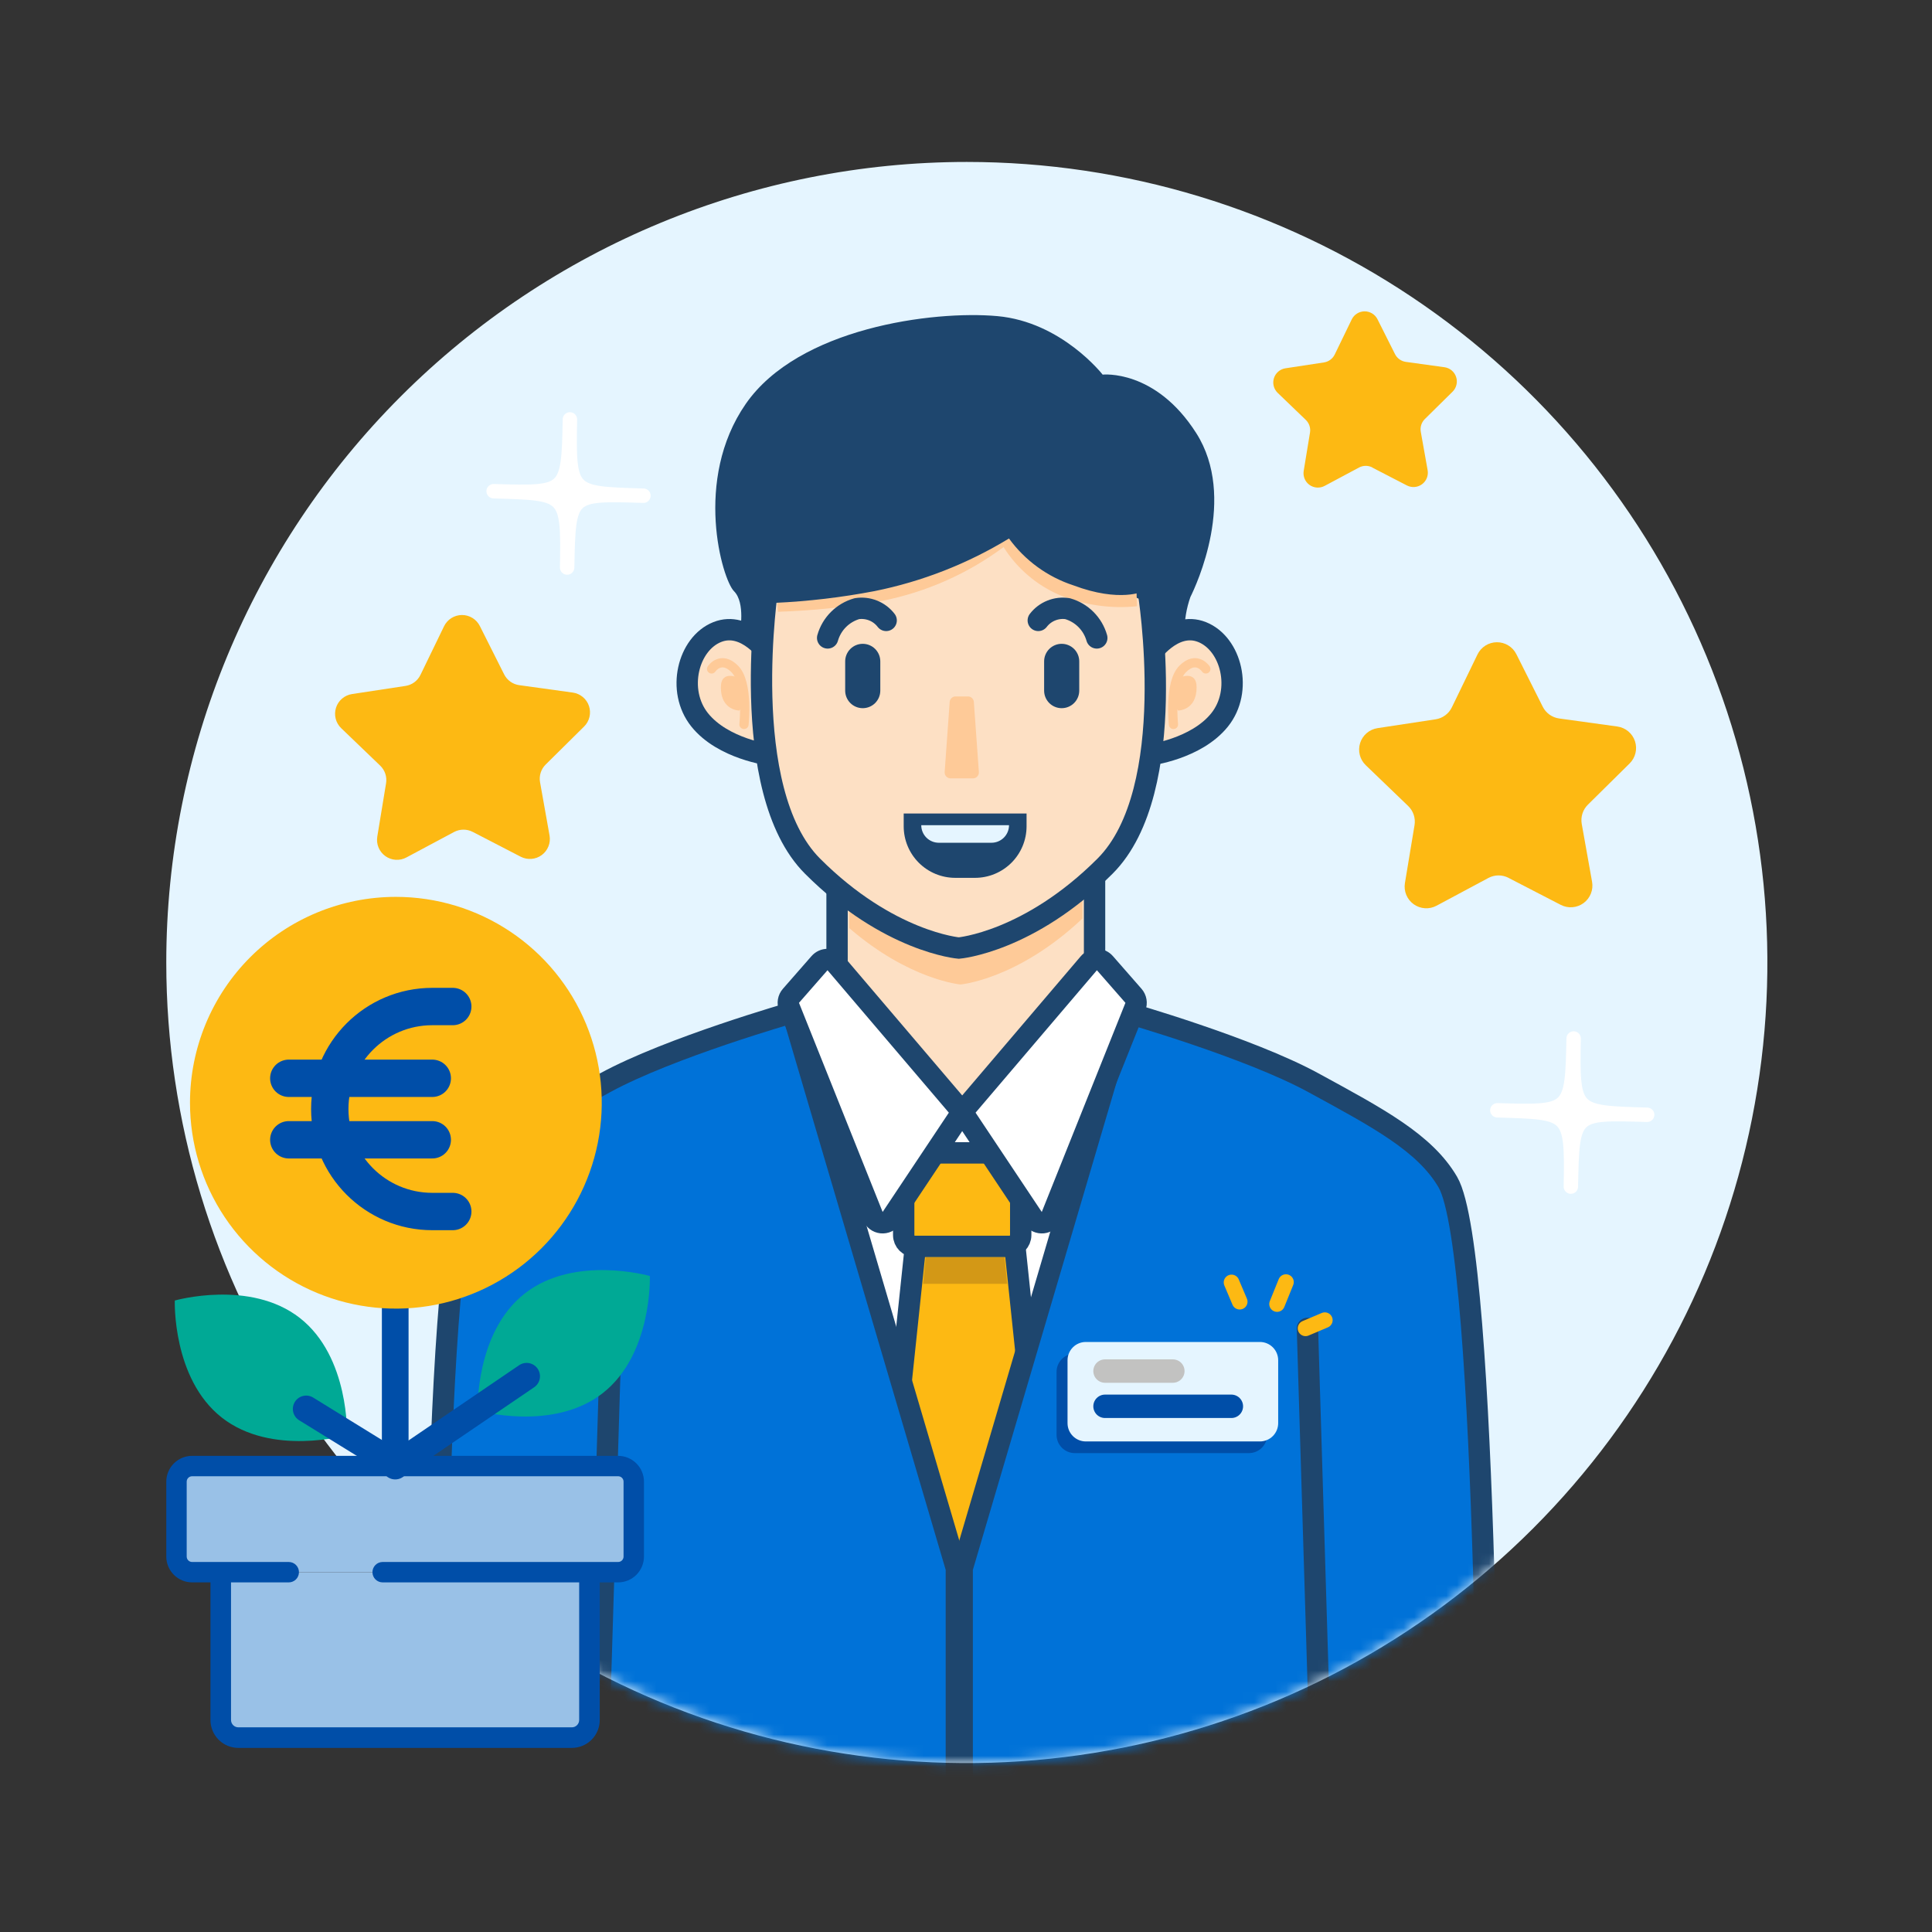 <svg width="181" height="181" viewBox="0 0 181 181" fill="none" xmlns="http://www.w3.org/2000/svg">
<rect x="0" y="0" width="181" height="181" fill="#333333" stroke="none"/>
<g clip-path="url(#clip0_2021_12218)">
<mask id="mask0_2021_12218" style="mask-type:luminance" maskUnits="userSpaceOnUse" x="0" y="0" width="181" height="181">
<path d="M180.578 0.172H0.578V180.172H180.578V0.172Z" fill="white"/>
</mask>
<g mask="url(#mask0_2021_12218)">
<path d="M90.578 15.172C105.412 15.172 119.912 19.57 132.246 27.812C144.58 36.053 154.193 47.766 159.869 61.471C165.546 75.175 167.031 90.255 164.137 104.804C161.243 119.352 154.1 132.716 143.611 143.205C133.122 153.694 119.758 160.837 105.21 163.731C90.661 166.625 75.581 165.139 61.877 159.463C48.172 153.786 36.459 144.173 28.218 131.84C19.977 119.506 15.578 105.005 15.578 90.172C15.578 70.281 23.48 51.204 37.545 37.139C51.61 23.074 70.687 15.172 90.578 15.172Z" fill="#E5F5FF"/>
</g>
<mask id="mask1_2021_12218" style="mask-type:luminance" maskUnits="userSpaceOnUse" x="15" y="15" width="151" height="151">
<path d="M15.578 90.172C15.578 105.005 19.977 119.506 28.218 131.84C36.459 144.173 48.172 153.786 61.877 159.463C75.581 165.139 90.661 166.625 105.21 163.731C119.758 160.837 133.122 153.694 143.611 143.205C154.1 132.716 161.243 119.352 164.137 104.804C167.031 90.255 165.546 75.175 159.869 61.471C154.193 47.766 144.58 36.053 132.246 27.812C119.912 19.57 105.412 15.172 90.578 15.172C80.729 15.172 70.976 17.112 61.877 20.881C52.778 24.65 44.51 30.174 37.545 37.139C23.48 51.204 15.578 70.281 15.578 90.172Z" fill="white"/>
</mask>
<g mask="url(#mask1_2021_12218)">
<path d="M102.545 82.242V104.174H78.42V82.242H102.545Z" fill="#FDE0C4"/>
<path d="M102.545 82.242V104.174H78.42V82.242H102.545Z" stroke="#1E466E" stroke-width="2" stroke-miterlimit="10"/>
<path d="M107.686 61.409C107.686 61.409 109.879 58.12 112.62 59.216C115.361 60.312 116.458 64.698 114.264 67.439C112.07 70.18 107.686 70.728 107.686 70.728V61.409Z" fill="#FDE0C4"/>
<path d="M107.686 61.409C107.686 61.409 109.879 58.12 112.62 59.216C115.361 60.312 116.458 64.698 114.264 67.439C112.07 70.18 107.686 70.728 107.686 70.728V61.409Z" stroke="#1E466E" stroke-width="2" stroke-miterlimit="10"/>
<path d="M101.402 83.039V86.057C95.343 91.771 89.988 92.231 89.988 92.231C89.988 92.231 85.204 91.822 79.567 86.951V83.039H101.402Z" fill="#FECA98"/>
<path d="M72.125 61.409C72.125 61.409 69.932 58.12 67.191 59.216C64.45 60.312 63.354 64.698 65.547 67.439C67.74 70.18 72.125 70.728 72.125 70.728V61.409Z" fill="#FDE0C4"/>
<path d="M72.125 61.409C72.125 61.409 69.932 58.12 67.191 59.216C64.45 60.312 63.354 64.698 65.547 67.439C67.74 70.18 72.125 70.728 72.125 70.728V61.409Z" stroke="#1E466E" stroke-width="2" stroke-miterlimit="10"/>
<path d="M103.526 81.145C96.4 88.271 89.826 88.819 89.826 88.819C89.826 88.819 83.243 88.273 76.12 81.145C68.997 74.017 71.944 54.832 71.944 54.832L90.582 48.254L107.576 55.381C107.576 55.381 110.655 74.019 103.529 81.145" fill="#FDE0C4"/>
<path d="M103.526 81.145C96.4 88.271 89.826 88.819 89.826 88.819C89.826 88.819 83.243 88.273 76.12 81.145C68.997 74.017 71.944 54.832 71.944 54.832L90.582 48.254L107.576 55.381C107.576 55.381 110.652 74.019 103.526 81.145Z" stroke="#1E466E" stroke-width="2" stroke-miterlimit="10"/>
<path d="M72.883 57.314C76.183 57.212 79.471 56.865 82.72 56.275C86.811 55.455 90.67 53.74 94.02 51.253C95.278 53.251 97.114 54.821 99.284 55.753C101.573 56.691 104.059 57.049 106.52 56.796L106.42 53.704C106.42 53.704 103.42 54.726 99.28 52.139C95.14 49.552 93.587 48.516 93.587 48.516C93.587 48.516 88.93 50.586 82.72 52.656C79.488 53.83 76.105 54.537 72.673 54.756L72.883 57.314Z" fill="#FECA98"/>
<path d="M94.53 50.446C90.647 52.814 86.379 54.484 81.92 55.38C78.844 55.968 75.73 56.336 72.601 56.48L72.053 59.769L69.312 59.221C69.312 59.221 69.86 56.48 68.764 55.384C67.668 54.288 64.926 44.968 69.864 37.842C74.802 30.716 87.404 29.072 93.434 29.615C99.464 30.158 103.301 35.097 103.301 35.097C103.301 35.097 108.234 34.549 112.072 40.579C115.91 46.609 112.072 54.831 111.524 55.928C111.151 56.984 110.965 58.097 110.975 59.217C110.975 59.217 110.427 59.217 109.331 60.317C108.831 60.751 108.278 61.121 107.686 61.417L107.138 55.387C107.138 55.387 104.945 56.487 100.56 54.838C98.139 54.046 96.03 52.512 94.53 50.453" fill="#1E466E"/>
<path d="M80.826 66.346C80.39 66.346 79.972 66.173 79.663 65.865C79.355 65.556 79.181 65.138 79.181 64.701V61.961C79.181 61.525 79.355 61.107 79.663 60.798C79.972 60.49 80.39 60.316 80.826 60.316C81.262 60.316 81.681 60.49 81.989 60.798C82.298 61.107 82.471 61.525 82.471 61.961V64.701C82.471 65.138 82.298 65.556 81.989 65.865C81.681 66.173 81.262 66.346 80.826 66.346Z" fill="#1E466E"/>
<path d="M99.464 66.346C99.028 66.346 98.609 66.173 98.301 65.865C97.992 65.556 97.819 65.138 97.819 64.701V61.961C97.819 61.525 97.992 61.107 98.301 60.798C98.609 60.49 99.028 60.316 99.464 60.316C99.9 60.316 100.319 60.49 100.627 60.798C100.936 61.107 101.109 61.525 101.109 61.961V64.701C101.109 65.138 100.936 65.556 100.627 65.865C100.319 66.173 99.9 66.346 99.464 66.346Z" fill="#1E466E"/>
<path d="M83.02 58.123C82.704 57.71 82.283 57.39 81.8 57.197C81.318 57.003 80.793 56.943 80.279 57.023C79.627 57.208 79.032 57.558 78.553 58.037C78.073 58.517 77.724 59.111 77.538 59.764" stroke="#1E466E" stroke-width="2" stroke-linecap="round" stroke-linejoin="round"/>
<path d="M97.271 58.123C97.587 57.71 98.008 57.39 98.491 57.197C98.973 57.003 99.499 56.943 100.012 57.023C100.665 57.208 101.259 57.558 101.738 58.037C102.218 58.517 102.567 59.111 102.753 59.764" stroke="#1E466E" stroke-width="2" stroke-linecap="round" stroke-linejoin="round"/>
<path d="M91.344 82.241H89.493C88.212 82.241 86.984 81.732 86.078 80.826C85.172 79.921 84.663 78.692 84.663 77.411V76.211H96.174V77.411C96.174 78.692 95.665 79.921 94.759 80.826C93.854 81.732 92.625 82.241 91.344 82.241Z" fill="#1E466E"/>
<path d="M92.886 78.954H87.952C87.736 78.954 87.522 78.911 87.323 78.828C87.123 78.746 86.942 78.624 86.789 78.472C86.637 78.319 86.516 78.138 86.433 77.938C86.35 77.739 86.308 77.525 86.308 77.309H94.531C94.531 77.745 94.358 78.163 94.049 78.472C93.741 78.78 93.322 78.954 92.886 78.954Z" fill="#E5F5FF"/>
<path d="M91.15 72.923H89.057C88.98 72.923 88.904 72.907 88.834 72.876C88.764 72.845 88.701 72.8 88.649 72.744C88.596 72.688 88.556 72.621 88.531 72.549C88.506 72.477 88.496 72.4 88.501 72.323L88.971 65.763C88.981 65.623 89.044 65.491 89.147 65.395C89.25 65.299 89.386 65.246 89.527 65.246H90.68C90.821 65.246 90.957 65.299 91.06 65.395C91.164 65.491 91.227 65.622 91.236 65.763L91.706 72.323C91.712 72.4 91.702 72.477 91.677 72.549C91.651 72.622 91.611 72.688 91.559 72.744C91.507 72.801 91.444 72.846 91.373 72.876C91.303 72.907 91.227 72.923 91.15 72.923Z" fill="#FECA98"/>
<path d="M103.301 103.621H76.44V138.156H103.301V103.621Z" fill="white"/>
<path d="M94.558 116.772H85.731C85.448 116.772 85.176 116.659 84.976 116.459C84.776 116.259 84.663 115.987 84.663 115.704V109.072C84.663 108.932 84.691 108.793 84.744 108.663C84.798 108.533 84.876 108.416 84.976 108.316C85.075 108.217 85.193 108.139 85.322 108.085C85.452 108.031 85.591 108.004 85.731 108.004H94.558C94.698 108.004 94.837 108.031 94.967 108.085C95.097 108.139 95.214 108.217 95.314 108.316C95.413 108.416 95.491 108.533 95.545 108.663C95.599 108.793 95.626 108.932 95.626 109.072V115.707C95.626 115.99 95.514 116.262 95.313 116.462C95.113 116.662 94.841 116.775 94.558 116.775" fill="#FDB913"/>
<path d="M94.558 108.008H85.731C85.141 108.008 84.663 108.486 84.663 109.076V115.711C84.663 116.301 85.141 116.779 85.731 116.779H94.558C95.148 116.779 95.626 116.301 95.626 115.711V109.076C95.626 108.486 95.148 108.008 94.558 108.008Z" stroke="#1E466E" stroke-width="2" stroke-miterlimit="10"/>
<path d="M85.759 116.773H95.078L99.463 158.435H81.374L85.759 116.773Z" fill="#FDB913"/>
<path d="M85.759 116.773H95.078L99.463 158.435H81.374L85.759 116.773Z" stroke="#1E466E" stroke-width="2" stroke-miterlimit="10"/>
<path d="M122.487 124.454L124.132 178.724H90.144V146.929L105.493 94.852C105.493 94.852 117.005 98.141 123.035 101.43C129.065 104.719 133.486 107.051 135.643 110.75C139.481 117.328 139.475 178.55 139.475 178.55L121.391 178.725" fill="#0072D8"/>
<path d="M122.487 124.454L124.132 178.724H90.144V146.929L105.493 94.852C105.493 94.852 117.005 98.141 123.035 101.43C129.065 104.719 133.486 107.051 135.643 110.75C139.481 117.328 139.475 178.55 139.475 178.55L121.391 178.725" stroke="#1E466E" stroke-width="2" stroke-linecap="round" stroke-linejoin="round"/>
<path d="M57.254 124.454L55.609 178.724H89.597V146.929L74.248 94.852C74.248 94.852 62.736 98.141 56.706 101.43C50.676 104.719 46.255 107.051 44.098 110.75C40.26 117.328 40.782 178.55 40.782 178.55L58.35 178.725" fill="#0072D8"/>
<path d="M57.254 124.454L55.609 178.724H89.597V146.929L74.248 94.852C74.248 94.852 62.736 98.141 56.706 101.43C50.676 104.719 46.255 107.051 44.098 110.75C40.26 117.328 40.782 178.55 40.782 178.55L58.35 178.725" stroke="#1E466E" stroke-width="2" stroke-linecap="round" stroke-linejoin="round"/>
<path d="M90.629 103.599L102.009 90.24C102.101 90.131 102.216 90.044 102.345 89.984C102.474 89.923 102.614 89.892 102.757 89.891C102.899 89.89 103.04 89.919 103.17 89.978C103.3 90.037 103.416 90.123 103.509 90.23L106.192 93.296C106.312 93.433 106.392 93.601 106.423 93.781C106.454 93.961 106.435 94.145 106.367 94.315L98.52 113.933C98.453 114.1 98.342 114.246 98.198 114.355C98.054 114.464 97.883 114.531 97.703 114.55C97.524 114.568 97.343 114.538 97.18 114.461C97.016 114.384 96.877 114.264 96.777 114.114L90.561 104.79C90.442 104.611 90.384 104.398 90.397 104.183C90.409 103.968 90.492 103.763 90.631 103.599" fill="white"/>
<path d="M90.629 103.599L102.009 90.24C102.101 90.131 102.216 90.044 102.345 89.984C102.474 89.923 102.614 89.892 102.757 89.891C102.899 89.89 103.04 89.919 103.17 89.978C103.3 90.037 103.415 90.123 103.509 90.23L106.192 93.296C106.312 93.433 106.392 93.601 106.423 93.781C106.454 93.961 106.435 94.145 106.367 94.315L98.52 113.933C98.453 114.1 98.341 114.246 98.198 114.355C98.054 114.464 97.883 114.531 97.703 114.55C97.524 114.568 97.343 114.538 97.18 114.461C97.016 114.384 96.877 114.264 96.777 114.114L90.561 104.79C90.441 104.611 90.383 104.398 90.395 104.183C90.408 103.968 90.49 103.763 90.629 103.599Z" stroke="#1E466E" stroke-width="2" stroke-linecap="round" stroke-linejoin="round"/>
<path d="M89.66 103.599L78.28 90.24C78.188 90.131 78.073 90.044 77.944 89.984C77.815 89.923 77.675 89.892 77.532 89.891C77.39 89.89 77.249 89.919 77.119 89.978C76.989 90.037 76.874 90.123 76.78 90.23L74.097 93.296C73.977 93.433 73.897 93.601 73.866 93.781C73.835 93.961 73.855 94.145 73.922 94.315L81.769 113.933C81.836 114.1 81.948 114.246 82.092 114.355C82.236 114.464 82.406 114.531 82.586 114.55C82.765 114.568 82.946 114.538 83.11 114.461C83.273 114.384 83.412 114.264 83.512 114.114L89.728 104.79C89.847 104.611 89.905 104.398 89.893 104.183C89.88 103.968 89.798 103.763 89.658 103.599" fill="white"/>
<path d="M89.66 103.599L78.28 90.24C78.188 90.131 78.073 90.044 77.944 89.984C77.815 89.923 77.675 89.892 77.532 89.891C77.39 89.89 77.249 89.919 77.119 89.978C76.989 90.037 76.874 90.123 76.78 90.23L74.097 93.296C73.977 93.433 73.897 93.601 73.866 93.781C73.835 93.961 73.855 94.145 73.922 94.315L81.769 113.933C81.836 114.1 81.948 114.246 82.092 114.355C82.236 114.464 82.406 114.531 82.586 114.55C82.765 114.568 82.946 114.538 83.11 114.461C83.273 114.384 83.412 114.264 83.512 114.114L89.728 104.79C89.848 104.611 89.906 104.398 89.894 104.183C89.881 103.968 89.799 103.763 89.66 103.599Z" stroke="#1E466E" stroke-width="2" stroke-linecap="round" stroke-linejoin="round"/>
<path d="M117.005 136.135H100.696C100.471 136.135 100.249 136.091 100.041 136.005C99.833 135.919 99.644 135.793 99.485 135.634C99.326 135.475 99.2 135.286 99.114 135.078C99.028 134.87 98.984 134.647 98.984 134.422V128.529C98.984 128.304 99.028 128.082 99.114 127.874C99.2 127.666 99.326 127.477 99.485 127.318C99.644 127.159 99.833 127.033 100.041 126.947C100.249 126.861 100.471 126.816 100.696 126.816H117.005C117.459 126.816 117.895 126.997 118.216 127.318C118.538 127.639 118.718 128.075 118.718 128.529V134.422C118.718 134.877 118.538 135.312 118.216 135.634C117.895 135.955 117.459 136.135 117.005 136.135Z" fill="#004EA8"/>
<path d="M118.034 135.042H101.725C101.271 135.042 100.835 134.861 100.514 134.54C100.193 134.219 100.012 133.783 100.012 133.329V127.436C100.012 126.981 100.193 126.546 100.514 126.224C100.835 125.903 101.271 125.723 101.725 125.723H118.034C118.488 125.723 118.924 125.903 119.245 126.224C119.567 126.546 119.747 126.981 119.747 127.436V133.329C119.747 133.783 119.567 134.219 119.245 134.54C118.924 134.861 118.488 135.042 118.034 135.042Z" fill="#E5F5FF"/>
<path d="M103.524 128.449H109.879" stroke="#C2C2C1" stroke-width="2.193" stroke-miterlimit="10" stroke-linecap="round"/>
<path d="M103.524 131.75H115.361" stroke="#004EA8" stroke-width="2.193" stroke-miterlimit="10" stroke-linecap="round"/>
<path d="M112.971 62.668C112.971 62.668 112.104 61.368 110.803 62.668C109.502 63.968 109.936 67.868 109.936 67.868" stroke="#FECA98" stroke-width="0.867" stroke-linecap="round" stroke-linejoin="round"/>
<path d="M110.37 66.568C110.37 66.568 112.104 66.568 112.104 64.4C112.104 62.666 110.37 63.533 110.37 63.533C110.11 64.076 109.963 64.666 109.936 65.267C109.914 65.739 110.069 66.204 110.37 66.568Z" fill="#FECA98"/>
<path d="M86.726 117.789H94.112L94.359 120.277H86.48L86.726 117.789Z" fill="#D39816"/>
<path d="M66.666 62.668C66.666 62.668 67.533 61.368 68.834 62.668C70.135 63.968 69.701 67.868 69.701 67.868" stroke="#FECA98" stroke-width="0.867" stroke-linecap="round" stroke-linejoin="round"/>
<path d="M69.268 66.568C69.268 66.568 67.534 66.568 67.534 64.4C67.534 62.666 69.268 63.533 69.268 63.533C69.528 64.076 69.675 64.666 69.702 65.267C69.724 65.739 69.569 66.204 69.268 66.568Z" fill="#FECA98"/>
<path d="M119.642 122.169L120.475 120.113" stroke="#FDB913" stroke-width="1.464" stroke-linecap="round" stroke-linejoin="round"/>
<path d="M116.142 121.95L115.377 120.145" stroke="#FDB913" stroke-width="1.464" stroke-linecap="round" stroke-linejoin="round"/>
<path d="M124.116 123.68L122.311 124.445" stroke="#FDB913" stroke-width="1.464" stroke-linecap="round" stroke-linejoin="round"/>
<path d="M44.285 77.935L48.785 80.263C49.095 80.423 49.444 80.493 49.791 80.466C50.139 80.438 50.472 80.314 50.753 80.107C51.034 79.9 51.251 79.618 51.38 79.294C51.51 78.971 51.546 78.617 51.485 78.273L50.595 73.285C50.541 72.987 50.561 72.68 50.653 72.391C50.745 72.102 50.905 71.839 51.121 71.626L54.721 68.065C54.969 67.82 55.143 67.51 55.224 67.171C55.305 66.832 55.29 66.477 55.18 66.146C55.07 65.816 54.87 65.522 54.602 65.299C54.334 65.076 54.008 64.932 53.663 64.884L48.644 64.189C48.344 64.148 48.058 64.034 47.811 63.858C47.565 63.681 47.365 63.447 47.229 63.176L44.954 58.647C44.797 58.336 44.557 58.074 44.259 57.892C43.962 57.71 43.619 57.615 43.27 57.617C42.922 57.62 42.581 57.719 42.285 57.906C41.99 58.092 41.754 58.357 41.601 58.67L39.391 63.227C39.259 63.5 39.062 63.737 38.819 63.917C38.575 64.097 38.291 64.215 37.991 64.26L32.982 65.022C32.636 65.074 32.312 65.222 32.046 65.449C31.78 65.676 31.584 65.973 31.478 66.306C31.372 66.639 31.362 66.996 31.448 67.334C31.535 67.673 31.715 67.981 31.967 68.222L35.62 71.731C35.838 71.942 36.002 72.202 36.098 72.489C36.193 72.777 36.217 73.083 36.168 73.382L35.346 78.382C35.29 78.727 35.33 79.08 35.464 79.402C35.598 79.724 35.819 80.002 36.103 80.205C36.386 80.408 36.721 80.528 37.069 80.55C37.417 80.573 37.765 80.498 38.072 80.333L42.541 77.945C42.809 77.803 43.107 77.728 43.41 77.726C43.713 77.724 44.012 77.796 44.281 77.935" fill="#FDB913"/>
<path d="M141.332 82.247L146.22 84.773C146.557 84.947 146.936 85.024 147.314 84.994C147.692 84.964 148.054 84.829 148.359 84.604C148.664 84.379 148.901 84.073 149.041 83.721C149.182 83.369 149.221 82.984 149.154 82.611L148.186 77.191C148.129 76.867 148.151 76.534 148.251 76.221C148.35 75.907 148.524 75.623 148.758 75.391L152.675 71.521C152.944 71.254 153.133 70.918 153.221 70.549C153.309 70.181 153.292 69.795 153.173 69.436C153.053 69.076 152.835 68.758 152.544 68.515C152.253 68.273 151.9 68.117 151.525 68.064L146.071 67.31C145.745 67.265 145.434 67.141 145.166 66.95C144.898 66.758 144.681 66.504 144.533 66.21L142.062 61.289C141.892 60.95 141.631 60.665 141.307 60.467C140.984 60.269 140.612 60.165 140.232 60.168C139.853 60.171 139.482 60.279 139.161 60.482C138.841 60.684 138.583 60.973 138.418 61.314L136.018 66.266C135.875 66.563 135.661 66.82 135.396 67.015C135.131 67.211 134.822 67.339 134.496 67.388L129.053 68.216C128.678 68.274 128.327 68.435 128.039 68.681C127.751 68.928 127.538 69.25 127.424 69.611C127.309 69.973 127.298 70.359 127.392 70.726C127.485 71.094 127.68 71.428 127.953 71.69L131.921 75.506C132.159 75.734 132.338 76.017 132.443 76.33C132.547 76.642 132.574 76.976 132.521 77.301L131.62 82.733C131.559 83.107 131.603 83.491 131.748 83.841C131.894 84.191 132.134 84.493 132.442 84.714C132.75 84.934 133.114 85.064 133.492 85.089C133.87 85.114 134.248 85.032 134.582 84.853L139.439 82.253C139.73 82.098 140.053 82.016 140.383 82.014C140.712 82.012 141.037 82.091 141.329 82.242" fill="#FDB913"/>
<path d="M147.167 111.167C147.299 104.104 147.133 104.225 140.28 104.019C147.199 104.227 147.297 104.236 147.427 97.293C147.296 104.301 147.398 104.233 154.314 104.44C147.331 104.231 147.298 104.171 147.167 111.167Z" fill="white"/>
<path d="M147.167 111.167C147.299 104.104 147.133 104.225 140.28 104.019C147.199 104.227 147.297 104.236 147.427 97.293C147.296 104.301 147.398 104.233 154.314 104.44C147.331 104.231 147.298 104.173 147.167 111.167Z" stroke="white" stroke-width="1.352" stroke-linecap="round" stroke-linejoin="round"/>
<path d="M53.133 53.167C53.265 46.104 53.099 46.225 46.246 46.019C53.165 46.227 53.263 46.236 53.393 39.293C53.262 46.301 53.364 46.233 60.28 46.44C53.297 46.231 53.264 46.171 53.133 53.167Z" fill="white"/>
<path d="M53.133 53.167C53.265 46.104 53.099 46.225 46.246 46.019C53.165 46.227 53.263 46.236 53.393 39.293C53.262 46.301 53.364 46.233 60.28 46.44C53.297 46.231 53.264 46.173 53.133 53.167Z" stroke="white" stroke-width="1.352" stroke-linecap="round" stroke-linejoin="round"/>
<path d="M128.562 43.803L131.804 45.479C132.027 45.594 132.278 45.645 132.529 45.625C132.78 45.606 133.02 45.516 133.222 45.367C133.424 45.218 133.581 45.015 133.674 44.781C133.767 44.548 133.793 44.293 133.748 44.046L133.107 40.454C133.069 40.239 133.083 40.017 133.149 39.809C133.215 39.601 133.331 39.412 133.486 39.259L136.086 36.694C136.265 36.517 136.39 36.294 136.448 36.05C136.507 35.806 136.496 35.55 136.416 35.312C136.337 35.073 136.193 34.862 136 34.701C135.807 34.541 135.573 34.437 135.324 34.403L131.709 33.903C131.493 33.873 131.287 33.79 131.11 33.663C130.932 33.536 130.788 33.368 130.69 33.173L129.052 29.911C128.939 29.686 128.766 29.497 128.552 29.366C128.337 29.235 128.09 29.166 127.839 29.168C127.587 29.17 127.342 29.242 127.129 29.376C126.917 29.51 126.746 29.701 126.636 29.928L125.045 33.21C124.95 33.406 124.808 33.576 124.632 33.706C124.457 33.836 124.252 33.92 124.036 33.954L120.428 34.503C120.18 34.541 119.948 34.647 119.757 34.811C119.567 34.974 119.425 35.187 119.349 35.426C119.273 35.665 119.266 35.921 119.327 36.164C119.389 36.407 119.517 36.628 119.697 36.803L122.328 39.333C122.486 39.483 122.605 39.671 122.675 39.878C122.745 40.085 122.763 40.306 122.728 40.522L122.136 44.122C122.096 44.369 122.126 44.623 122.223 44.854C122.319 45.086 122.479 45.285 122.683 45.431C122.887 45.577 123.128 45.662 123.378 45.678C123.628 45.694 123.878 45.64 124.099 45.522L127.318 43.802C127.511 43.699 127.726 43.645 127.944 43.644C128.162 43.642 128.377 43.694 128.571 43.795" fill="#FDB913"/>
</g>
<mask id="mask2_2021_12218" style="mask-type:luminance" maskUnits="userSpaceOnUse" x="0" y="0" width="181" height="181">
<path d="M180.578 0.172H0.578V180.172H180.578V0.172Z" fill="white"/>
</mask>
<g mask="url(#mask2_2021_12218)">
<path d="M22.425 162.592H53.302C53.874 162.592 54.422 162.365 54.826 161.961C55.23 161.557 55.457 161.009 55.457 160.437V149.448C55.457 149.165 55.401 148.885 55.293 148.623C55.185 148.362 55.026 148.124 54.826 147.924C54.626 147.724 54.388 147.565 54.127 147.457C53.865 147.349 53.585 147.293 53.302 147.293H22.425C22.142 147.293 21.862 147.349 21.601 147.457C21.339 147.565 21.101 147.724 20.901 147.924C20.701 148.124 20.543 148.362 20.434 148.623C20.326 148.885 20.27 149.165 20.27 149.448V160.437C20.27 160.72 20.326 161 20.434 161.262C20.543 161.523 20.701 161.761 20.901 161.961C21.101 162.161 21.339 162.32 21.601 162.428C21.862 162.536 22.142 162.592 22.425 162.592Z" fill="#99C1E7"/>
<path d="M19.113 147.294H57.382C57.886 147.294 58.369 147.093 58.726 146.737C59.082 146.381 59.282 145.898 59.282 145.394V139.248C59.282 138.744 59.082 138.26 58.726 137.904C58.369 137.548 57.886 137.348 57.382 137.348H19.113C18.609 137.348 18.126 137.548 17.77 137.904C17.413 138.26 17.213 138.744 17.213 139.248V145.394C17.213 145.898 17.413 146.381 17.77 146.737C18.126 147.093 18.609 147.294 19.113 147.294Z" fill="#99C1E7"/>
<path d="M56.466 130.518C51.797 134.169 44.75 132.154 44.75 132.154C44.75 132.154 44.496 124.83 49.165 121.179C53.834 117.528 60.881 119.543 60.881 119.543C60.881 119.543 61.135 126.868 56.466 130.518Z" fill="#00A995"/>
<path d="M57.913 136.391H17.995C17.355 136.393 16.741 136.648 16.288 137.101C15.836 137.554 15.58 138.167 15.578 138.808V145.83C15.58 146.47 15.835 147.084 16.288 147.537C16.741 147.99 17.355 148.245 17.995 148.247H27.052C27.306 148.247 27.549 148.146 27.728 147.967C27.907 147.787 28.008 147.544 28.008 147.291C28.008 147.037 27.907 146.794 27.728 146.615C27.549 146.435 27.306 146.335 27.052 146.335H17.995C17.861 146.334 17.733 146.281 17.639 146.186C17.544 146.092 17.491 145.963 17.49 145.83V138.808C17.491 138.674 17.544 138.546 17.639 138.451C17.733 138.357 17.861 138.303 17.995 138.303H57.913C58.047 138.303 58.175 138.356 58.27 138.451C58.365 138.545 58.418 138.674 58.418 138.808V145.83C58.418 145.963 58.365 146.092 58.27 146.186C58.175 146.281 58.047 146.334 57.913 146.335H35.849C35.596 146.335 35.352 146.435 35.173 146.615C34.994 146.794 34.893 147.037 34.893 147.291C34.893 147.544 34.994 147.787 35.173 147.967C35.352 148.146 35.596 148.247 35.849 148.247H57.913C58.554 148.245 59.167 147.99 59.62 147.537C60.073 147.084 60.328 146.47 60.33 145.83V138.808C60.328 138.167 60.073 137.554 59.62 137.101C59.167 136.648 58.553 136.393 57.913 136.391Z" fill="#004EA8"/>
<path d="M54.26 147.491V161.137C54.26 161.32 54.188 161.495 54.058 161.624C53.929 161.754 53.754 161.826 53.571 161.826H22.332C22.149 161.826 21.974 161.753 21.845 161.624C21.716 161.495 21.643 161.32 21.643 161.137V147.491C21.647 147.362 21.625 147.233 21.579 147.113C21.532 146.992 21.462 146.882 21.372 146.79C21.282 146.697 21.175 146.623 21.056 146.572C20.937 146.522 20.809 146.496 20.68 146.496C20.55 146.496 20.422 146.522 20.303 146.572C20.184 146.623 20.077 146.697 19.987 146.79C19.897 146.882 19.827 146.992 19.78 147.113C19.734 147.233 19.712 147.362 19.716 147.491V161.137C19.716 161.831 19.992 162.496 20.482 162.987C20.973 163.478 21.638 163.753 22.332 163.753H53.572C54.266 163.753 54.931 163.478 55.422 162.987C55.913 162.496 56.188 161.831 56.188 161.137V147.491C56.188 147.365 56.163 147.239 56.115 147.122C56.066 147.005 55.995 146.899 55.906 146.809C55.816 146.72 55.71 146.649 55.593 146.601C55.476 146.552 55.351 146.527 55.224 146.527C55.097 146.527 54.972 146.552 54.855 146.601C54.738 146.649 54.632 146.72 54.542 146.809C54.453 146.899 54.382 147.005 54.334 147.122C54.285 147.239 54.26 147.365 54.26 147.491Z" fill="#004EA8"/>
<path d="M37.027 118.992V137.35" stroke="#004EA8" stroke-width="2.5" stroke-miterlimit="10" stroke-linecap="round"/>
<path d="M49.338 128.934L38.303 136.443" stroke="#004EA8" stroke-width="2.5" stroke-miterlimit="10" stroke-linecap="round"/>
<path d="M37.086 84.023C40.901 84.023 44.63 85.154 47.802 87.274C50.974 89.393 53.447 92.405 54.907 95.93C56.367 99.454 56.749 103.332 56.005 107.074C55.26 110.816 53.423 114.253 50.726 116.95C48.028 119.648 44.591 121.485 40.85 122.229C37.108 122.973 33.23 122.591 29.705 121.131C26.181 119.671 23.169 117.199 21.049 114.027C18.93 110.855 17.799 107.125 17.799 103.31C17.799 100.778 18.298 98.27 19.267 95.93C20.236 93.59 21.657 91.463 23.448 89.672C25.239 87.882 27.365 86.461 29.705 85.492C32.045 84.522 34.553 84.023 37.086 84.023Z" fill="#FDB913"/>
<path d="M42.418 113.501H40.498C35.197 113.501 30.895 109.199 30.895 103.899C30.895 98.599 35.197 94.297 40.498 94.297H42.418" stroke="#004EA8" stroke-width="3.5" stroke-linecap="round" stroke-linejoin="round"/>
<path d="M40.498 101.02H27.055" stroke="#004EA8" stroke-width="3.5" stroke-linecap="round" stroke-linejoin="round"/>
<path d="M40.498 106.781H27.055" stroke="#004EA8" stroke-width="3.5" stroke-linecap="round" stroke-linejoin="round"/>
<path d="M20.791 132.815C25.46 136.466 32.507 134.451 32.507 134.451C32.507 134.451 32.761 127.127 28.092 123.476C23.423 119.825 16.376 121.84 16.376 121.84C16.376 121.84 16.122 129.164 20.791 132.815Z" fill="#00A995"/>
<path d="M28.685 131.996L35.895 136.445" stroke="#004EA8" stroke-width="2.5" stroke-miterlimit="10" stroke-linecap="round"/>
</g>
</g>
<defs>
<clipPath id="clip0_2021_12218">
<rect width="180" height="180" fill="white" transform="translate(0.578 0.172)"/>
</clipPath>
</defs>
</svg>

